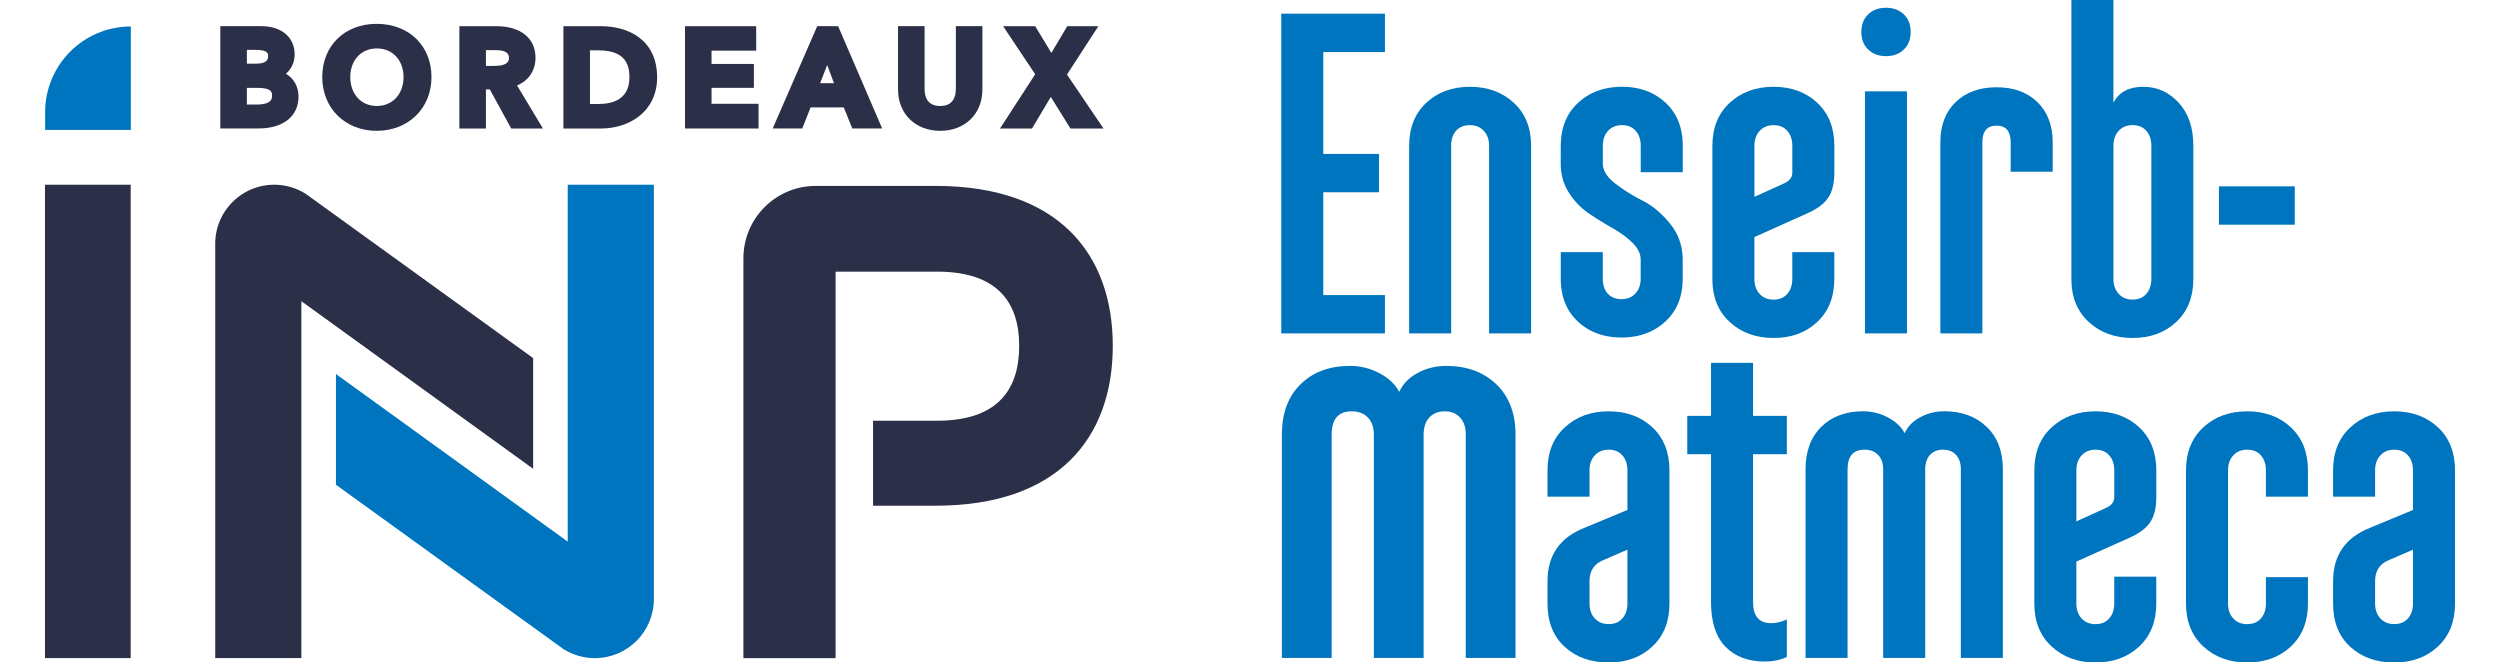 <svg xmlns="http://www.w3.org/2000/svg" xml:space="preserve" id="Calque_1" width="200" height="53" x="0" y="0" version="1.1" viewBox="0 0 612.53 168.38">
  <style id="style2" type="text/css">
    .st0{fill:#0075bf}.st1{fill:#2b2f47}
  </style>
  <g id="g34" transform="translate(-117.99 -252.85)">
    <path id="path4" d="M458.55 337.59H432.2v-81.26h26.35v9.75h-15.67v25.89h14.16v9.75h-14.16v26.12h15.67z" class="st0"/>
    <path id="path6" d="M464.71 289.88c0-4.56 1.45-8.2 4.35-10.91 2.9-2.71 6.6-4.06 11.09-4.06s8.2 1.35 11.14 4.06c2.94 2.71 4.41 6.35 4.41 10.91v47.71h-10.68v-47.71c0-1.55-.45-2.8-1.34-3.77-.89-.97-2.07-1.45-3.54-1.45-1.47 0-2.63.46-3.48 1.39-.85.93-1.28 2.21-1.28 3.83v47.71H464.7v-47.71z" class="st0"/>
    <path id="path8" d="M503.25 289.88c0-4.56 1.47-8.2 4.41-10.91 2.94-2.71 6.66-4.06 11.14-4.06 4.49 0 8.18 1.35 11.09 4.06 2.9 2.71 4.35 6.35 4.35 10.91v6.73h-10.68v-6.73c0-1.55-.43-2.8-1.28-3.77-.85-.97-2.01-1.45-3.48-1.45-1.47 0-2.65.48-3.54 1.45-.89.97-1.33 2.23-1.33 3.77v4.53c0 1.78 1.06 3.48 3.19 5.11 2.13 1.62 4.45 3.08 6.96 4.35 2.51 1.28 4.84 3.23 6.96 5.86 2.13 2.63 3.19 5.69 3.19 9.17v4.76c0 4.57-1.47 8.2-4.41 10.91-2.94 2.71-6.66 4.06-11.14 4.06-4.49 0-8.18-1.35-11.09-4.06-2.9-2.71-4.35-6.34-4.35-10.91v-6.73h10.68v6.73c0 1.62.42 2.9 1.28 3.83.85.93 2.01 1.39 3.48 1.39 1.47 0 2.65-.48 3.54-1.45.89-.97 1.33-2.22 1.33-3.77v-4.76c0-1.55-.7-3-2.09-4.35-1.39-1.35-3.08-2.59-5.05-3.71a94.688 94.688 0 0 1-5.98-3.71c-2.01-1.35-3.71-3.11-5.11-5.28-1.39-2.17-2.09-4.64-2.09-7.43v-4.54z" class="st0"/>
    <path id="path10" d="M541.78 289.88c0-4.56 1.47-8.2 4.41-10.91 2.94-2.71 6.65-4.06 11.14-4.06s8.18 1.35 11.09 4.06c2.9 2.71 4.35 6.35 4.35 10.91v6.85c0 2.71-.52 4.84-1.57 6.38-1.04 1.55-2.81 2.86-5.28 3.95l-13.47 6.04v10.68c0 1.55.45 2.81 1.33 3.77.89.97 2.07 1.45 3.54 1.45 1.47 0 2.63-.48 3.48-1.45.85-.97 1.28-2.22 1.28-3.77v-6.85h10.68v6.85c0 4.57-1.45 8.2-4.35 10.91-2.9 2.71-6.6 4.06-11.09 4.06s-8.2-1.35-11.14-4.06c-2.94-2.71-4.41-6.34-4.41-10.91v-33.9zm10.68 0v13l7.66-3.48c1.31-.62 1.97-1.51 1.97-2.67v-6.85c0-1.55-.43-2.8-1.28-3.77-.85-.97-2.01-1.45-3.48-1.45-1.47 0-2.65.48-3.54 1.45-.88.96-1.33 2.22-1.33 3.77z" class="st0"/>
    <path id="path12" d="M581.37 265.44c-1.16-1.12-1.74-2.61-1.74-4.47 0-1.86.58-3.35 1.74-4.47 1.16-1.12 2.67-1.68 4.53-1.68 1.86 0 3.37.56 4.53 1.68 1.16 1.12 1.74 2.61 1.74 4.47 0 1.86-.58 3.35-1.74 4.47-1.16 1.12-2.67 1.68-4.53 1.68-1.86 0-3.37-.56-4.53-1.68zm-.82 10.62h10.68v61.52h-10.68z" class="st0"/>
    <path id="path14" d="M610.39 337.59h-10.68v-48.52c0-4.33 1.29-7.76 3.89-10.27 2.59-2.51 6.05-3.77 10.39-3.77 4.33 0 7.8 1.26 10.39 3.77 2.59 2.52 3.89 5.94 3.89 10.27v7.43h-10.68v-7.43c0-2.86-1.2-4.29-3.6-4.29-2.4 0-3.6 1.43-3.6 4.29z" class="st0"/>
    <path id="path16" d="M633.02 252.85h10.68v26.12c1.39-2.71 3.91-4.06 7.55-4.06 3.56 0 6.58 1.35 9.05 4.06 2.48 2.71 3.71 6.35 3.71 10.91v33.9c0 4.57-1.45 8.2-4.35 10.91-2.9 2.71-6.6 4.06-11.09 4.06s-8.2-1.35-11.14-4.06c-2.94-2.71-4.41-6.34-4.41-10.91zm19.04 33.25c-.85-.97-2.01-1.45-3.48-1.45-1.47 0-2.65.48-3.54 1.45-.89.97-1.33 2.23-1.33 3.77v33.9c0 1.55.45 2.81 1.33 3.77.89.97 2.07 1.45 3.54 1.45 1.47 0 2.63-.48 3.48-1.45.85-.97 1.28-2.22 1.28-3.77v-33.9c0-1.54-.43-2.8-1.28-3.77z" class="st0"/>
    <path id="path18" d="M670.52 309.96v-9.75h19.27v9.75z" class="st0"/>
    <path id="path20" d="M432.36 420.07V363.3c0-5.41 1.58-9.67 4.74-12.78 3.16-3.12 7.35-4.67 12.58-4.67 2.66 0 5.16.62 7.49 1.86 2.33 1.24 4.01 2.82 5.02 4.74.92-2.01 2.47-3.62 4.67-4.81 2.2-1.19 4.63-1.79 7.29-1.79 5.22 0 9.46 1.56 12.71 4.67 3.25 3.12 4.88 7.38 4.88 12.78v56.77H479.1V363.3c0-1.83-.48-3.28-1.44-4.33-.96-1.05-2.27-1.58-3.92-1.58s-2.96.53-3.92 1.58-1.44 2.5-1.44 4.33v56.77h-12.65V363.3c0-1.83-.5-3.28-1.51-4.33-1.01-1.05-2.38-1.58-4.12-1.58-3.39 0-5.09 1.97-5.09 5.91v56.77z" class="st0"/>
    <path id="path22" d="M510.55 379.09h-10.68v-6.73c0-4.57 1.47-8.2 4.41-10.91 2.94-2.71 6.66-4.06 11.14-4.06 4.49 0 8.18 1.35 11.09 4.06 2.9 2.71 4.35 6.35 4.35 10.91v33.9c0 4.57-1.45 8.2-4.35 10.91-2.9 2.71-6.6 4.06-11.09 4.06-4.57 0-8.3-1.33-11.2-4-2.9-2.67-4.35-6.33-4.35-10.97v-5.69c0-6.58 3.13-11.1 9.4-13.58l10.91-4.53v-10.1c0-1.55-.43-2.8-1.28-3.77-.85-.97-2.01-1.45-3.48-1.45-1.47 0-2.65.48-3.54 1.45-.89.97-1.33 2.23-1.33 3.77zm0 27.16c0 1.55.44 2.81 1.33 3.77.89.97 2.07 1.45 3.54 1.45 1.47 0 2.63-.48 3.48-1.45.85-.97 1.28-2.22 1.28-3.77v-13.7l-6.15 2.67c-2.32.93-3.48 2.71-3.48 5.34z" class="st0"/>
    <path id="path24" d="M535.39 368.29v-9.75h6.04v-13.47h10.68v13.47h8.59v9.75h-8.59v37.61c0 3.56 1.55 5.34 4.64 5.34 1.16 0 2.48-.31 3.95-.93v9.52c-1.7.77-3.56 1.16-5.57 1.16-4.26 0-7.6-1.26-10.04-3.77-2.44-2.51-3.66-6.29-3.66-11.32v-37.61z" class="st0"/>
    <path id="path26" d="M565.45 420.07v-47.94c0-4.57 1.33-8.16 4-10.8 2.67-2.63 6.21-3.95 10.62-3.95 2.24 0 4.35.52 6.33 1.57 1.97 1.04 3.38 2.38 4.24 4 .77-1.7 2.09-3.06 3.95-4.06 1.86-1 3.91-1.51 6.15-1.51 4.41 0 7.99 1.32 10.74 3.95s4.12 6.23 4.12 10.8v47.94h-10.68v-47.94c0-1.55-.41-2.77-1.22-3.66-.81-.89-1.92-1.33-3.31-1.33-1.39 0-2.5.45-3.31 1.33-.81.89-1.22 2.11-1.22 3.66v47.94h-10.68v-47.94c0-1.55-.43-2.77-1.28-3.66-.85-.89-2.01-1.33-3.48-1.33-2.86 0-4.29 1.67-4.29 4.99v47.94z" class="st0"/>
    <path id="path28" d="M623.61 372.36c0-4.57 1.47-8.2 4.41-10.91 2.94-2.71 6.65-4.06 11.14-4.06s8.18 1.35 11.09 4.06c2.9 2.71 4.35 6.35 4.35 10.91v6.85c0 2.71-.52 4.84-1.57 6.38-1.04 1.55-2.81 2.86-5.28 3.95l-13.47 6.04v10.68c0 1.55.45 2.81 1.33 3.77.89.97 2.07 1.45 3.54 1.45 1.47 0 2.63-.48 3.48-1.45.85-.97 1.28-2.22 1.28-3.77v-6.85h10.68v6.85c0 4.57-1.45 8.2-4.35 10.91-2.9 2.71-6.6 4.06-11.09 4.06s-8.2-1.35-11.14-4.06c-2.94-2.71-4.41-6.34-4.41-10.91v-33.9zm10.68 0v13l7.66-3.48c1.31-.62 1.97-1.51 1.97-2.67v-6.85c0-1.55-.43-2.8-1.28-3.77-.85-.97-2.01-1.45-3.48-1.45-1.47 0-2.65.48-3.54 1.45-.88.96-1.33 2.22-1.33 3.77z" class="st0"/>
    <path id="path30" d="M662.15 372.36c0-4.57 1.47-8.2 4.41-10.91 2.94-2.71 6.65-4.06 11.14-4.06s8.18 1.35 11.09 4.06c2.9 2.71 4.35 6.35 4.35 10.91v6.73h-10.68v-6.73c0-1.55-.43-2.8-1.28-3.77-.85-.97-2.01-1.45-3.48-1.45-1.47 0-2.65.48-3.54 1.45-.89.97-1.33 2.23-1.33 3.77v33.9c0 1.55.45 2.81 1.33 3.77.89.97 2.07 1.45 3.54 1.45 1.47 0 2.63-.48 3.48-1.45.85-.97 1.28-2.22 1.28-3.77v-6.73h10.68v6.73c0 4.57-1.45 8.2-4.35 10.91-2.9 2.71-6.6 4.06-11.09 4.06s-8.2-1.35-11.14-4.06c-2.94-2.71-4.41-6.34-4.41-10.91z" class="st0"/>
    <path id="path32" d="M710.21 379.09h-10.68v-6.73c0-4.57 1.47-8.2 4.41-10.91 2.94-2.71 6.66-4.06 11.14-4.06 4.49 0 8.18 1.35 11.09 4.06 2.9 2.71 4.35 6.35 4.35 10.91v33.9c0 4.57-1.45 8.2-4.35 10.91-2.9 2.71-6.6 4.06-11.09 4.06-4.57 0-8.3-1.33-11.2-4-2.9-2.67-4.35-6.33-4.35-10.97v-5.69c0-6.58 3.13-11.1 9.4-13.58l10.91-4.53v-10.1c0-1.55-.43-2.8-1.28-3.77-.85-.97-2.01-1.45-3.48-1.45-1.47 0-2.65.48-3.54 1.45-.89.97-1.33 2.23-1.33 3.77zm0 27.16c0 1.55.44 2.81 1.33 3.77.89.97 2.07 1.45 3.54 1.45 1.47 0 2.63-.48 3.48-1.45.85-.97 1.28-2.22 1.28-3.77v-13.7l-6.15 2.67c-2.32.93-3.48 2.71-3.48 5.34z" class="st0"/>
  </g>
  <g id="g62" transform="translate(-117.99 -252.85)">
    <path id="path36" d="M179.21 271.59c1.43-1.21 2.23-2.91 2.23-4.91 0-4.36-3.32-7.18-8.47-7.18h-10.42v26h9.72c6.27 0 10.16-3.1 10.16-8.1 0-2.55-1.2-4.63-3.22-5.81m-9.91 3.59h2.62c3.77 0 3.77 1.12 3.77 2.02 0 .66 0 2.22-3.94 2.22h-2.45zm2.42-6.15h-2.42v-3.51h2.06c3.34 0 3.34.94 3.34 1.62 0 .47 0 1.89-2.98 1.89" class="st1"/>
    <path id="path38" d="M202.29 258.91c-8.14 0-13.83 5.56-13.83 13.53 0 7.92 5.82 13.66 13.83 13.66 8.07 0 13.93-5.75 13.93-13.66 0-7.97-5.73-13.53-13.93-13.53m.04 20.88c-3.98 0-6.75-3.02-6.75-7.35 0-4.29 2.78-7.28 6.75-7.28 4 0 6.79 2.99 6.79 7.28-.01 4.33-2.8 7.35-6.79 7.35" class="st1"/>
    <path id="path40" d="M242.66 267.51c0-4.94-3.8-8-9.92-8h-9.43v26h6.75v-9.93h.99l5.43 9.93h8.07l-6.58-10.94c2.96-1.23 4.69-3.78 4.69-7.06m-12.6-1.92h2.48c2.24 0 3.38.64 3.38 1.89 0 .63 0 2.12-3.74 2.12h-2.12z" class="st1"/>
    <path id="path42" d="M259.34 259.51h-9.59v26h9.59c6.85 0 14.23-4.07 14.23-13 0-9.59-7.35-13-14.23-13m-2.84 6.14h2.19c7.03 0 7.84 3.91 7.84 6.85 0 5.61-4.27 6.78-7.84 6.78h-2.19z" class="st1"/>
    <path id="polygon44" d="M298.16 269.1H287.4v-3.38h11.35v-6.21h-18.09v26h18.69v-6.28H287.4v-4.05h10.76z" class="st1"/>
    <path id="path46" d="m314.26 259.5-11.31 26h7.51l2.12-5.36H321l2.18 5.36h7.59l-11.2-26zm4.27 14.5H315l1.79-4.63z" class="st1"/>
    <path id="path48" d="M349.49 275.45c0 1.98-.69 4.34-3.97 4.34-3.29 0-3.97-2.36-3.97-4.34V259.5h-6.75v16.11c0 6.17 4.41 10.49 10.72 10.49 6.31 0 10.72-4.31 10.72-10.49V259.5h-6.74v15.95z" class="st1"/>
    <path id="polygon50" d="m377.81 259.51-4.04 6.79-4.1-6.79h-8.16l8.15 12.21-8.94 13.79h8.13l4.78-8.02 4.99 8.02h8.4l-9.28-13.71 7.97-12.29z" class="st1"/>
    <path id="path52" d="M344.36 300.1h-30.47c-10.16 0-18.39 8.24-18.39 18.4v101.62h23.43v-98.23h25.8c15.56 0 20.86 8.05 20.86 18.85 0 10.98-5.31 19.04-20.86 19.04h-16.28v21.6h15.91c31.11 0 45.02-17.21 45.02-40.63 0-23.44-13.91-40.65-45.02-40.65" class="st1"/>
    <path id="rect54" d="M117.99 299.8h21.78v120.31h-21.78z" class="st1"/>
    <path id="path56" d="M118.03 285.88h21.78v-26.3c-12.03 0-21.78 9.75-21.78 21.78z" class="st0"/>
    <path id="path58" d="m242.05 343.86-57.92-41.84v.02a14.951 14.951 0 0 0-7.86-2.24c-8.29 0-15.01 6.72-15.01 15.01v105.3h21.89V329.4l58.91 42.6v-28.14z" class="st1"/>
    <path id="path60" d="m191.95 376.06 57.92 41.84v-.02c2.29 1.41 4.98 2.24 7.86 2.24 8.29 0 15.01-6.72 15.01-15.01V299.8h-21.89v90.71l-58.91-42.6v28.15z" class="st0"/>
  </g>
</svg>
